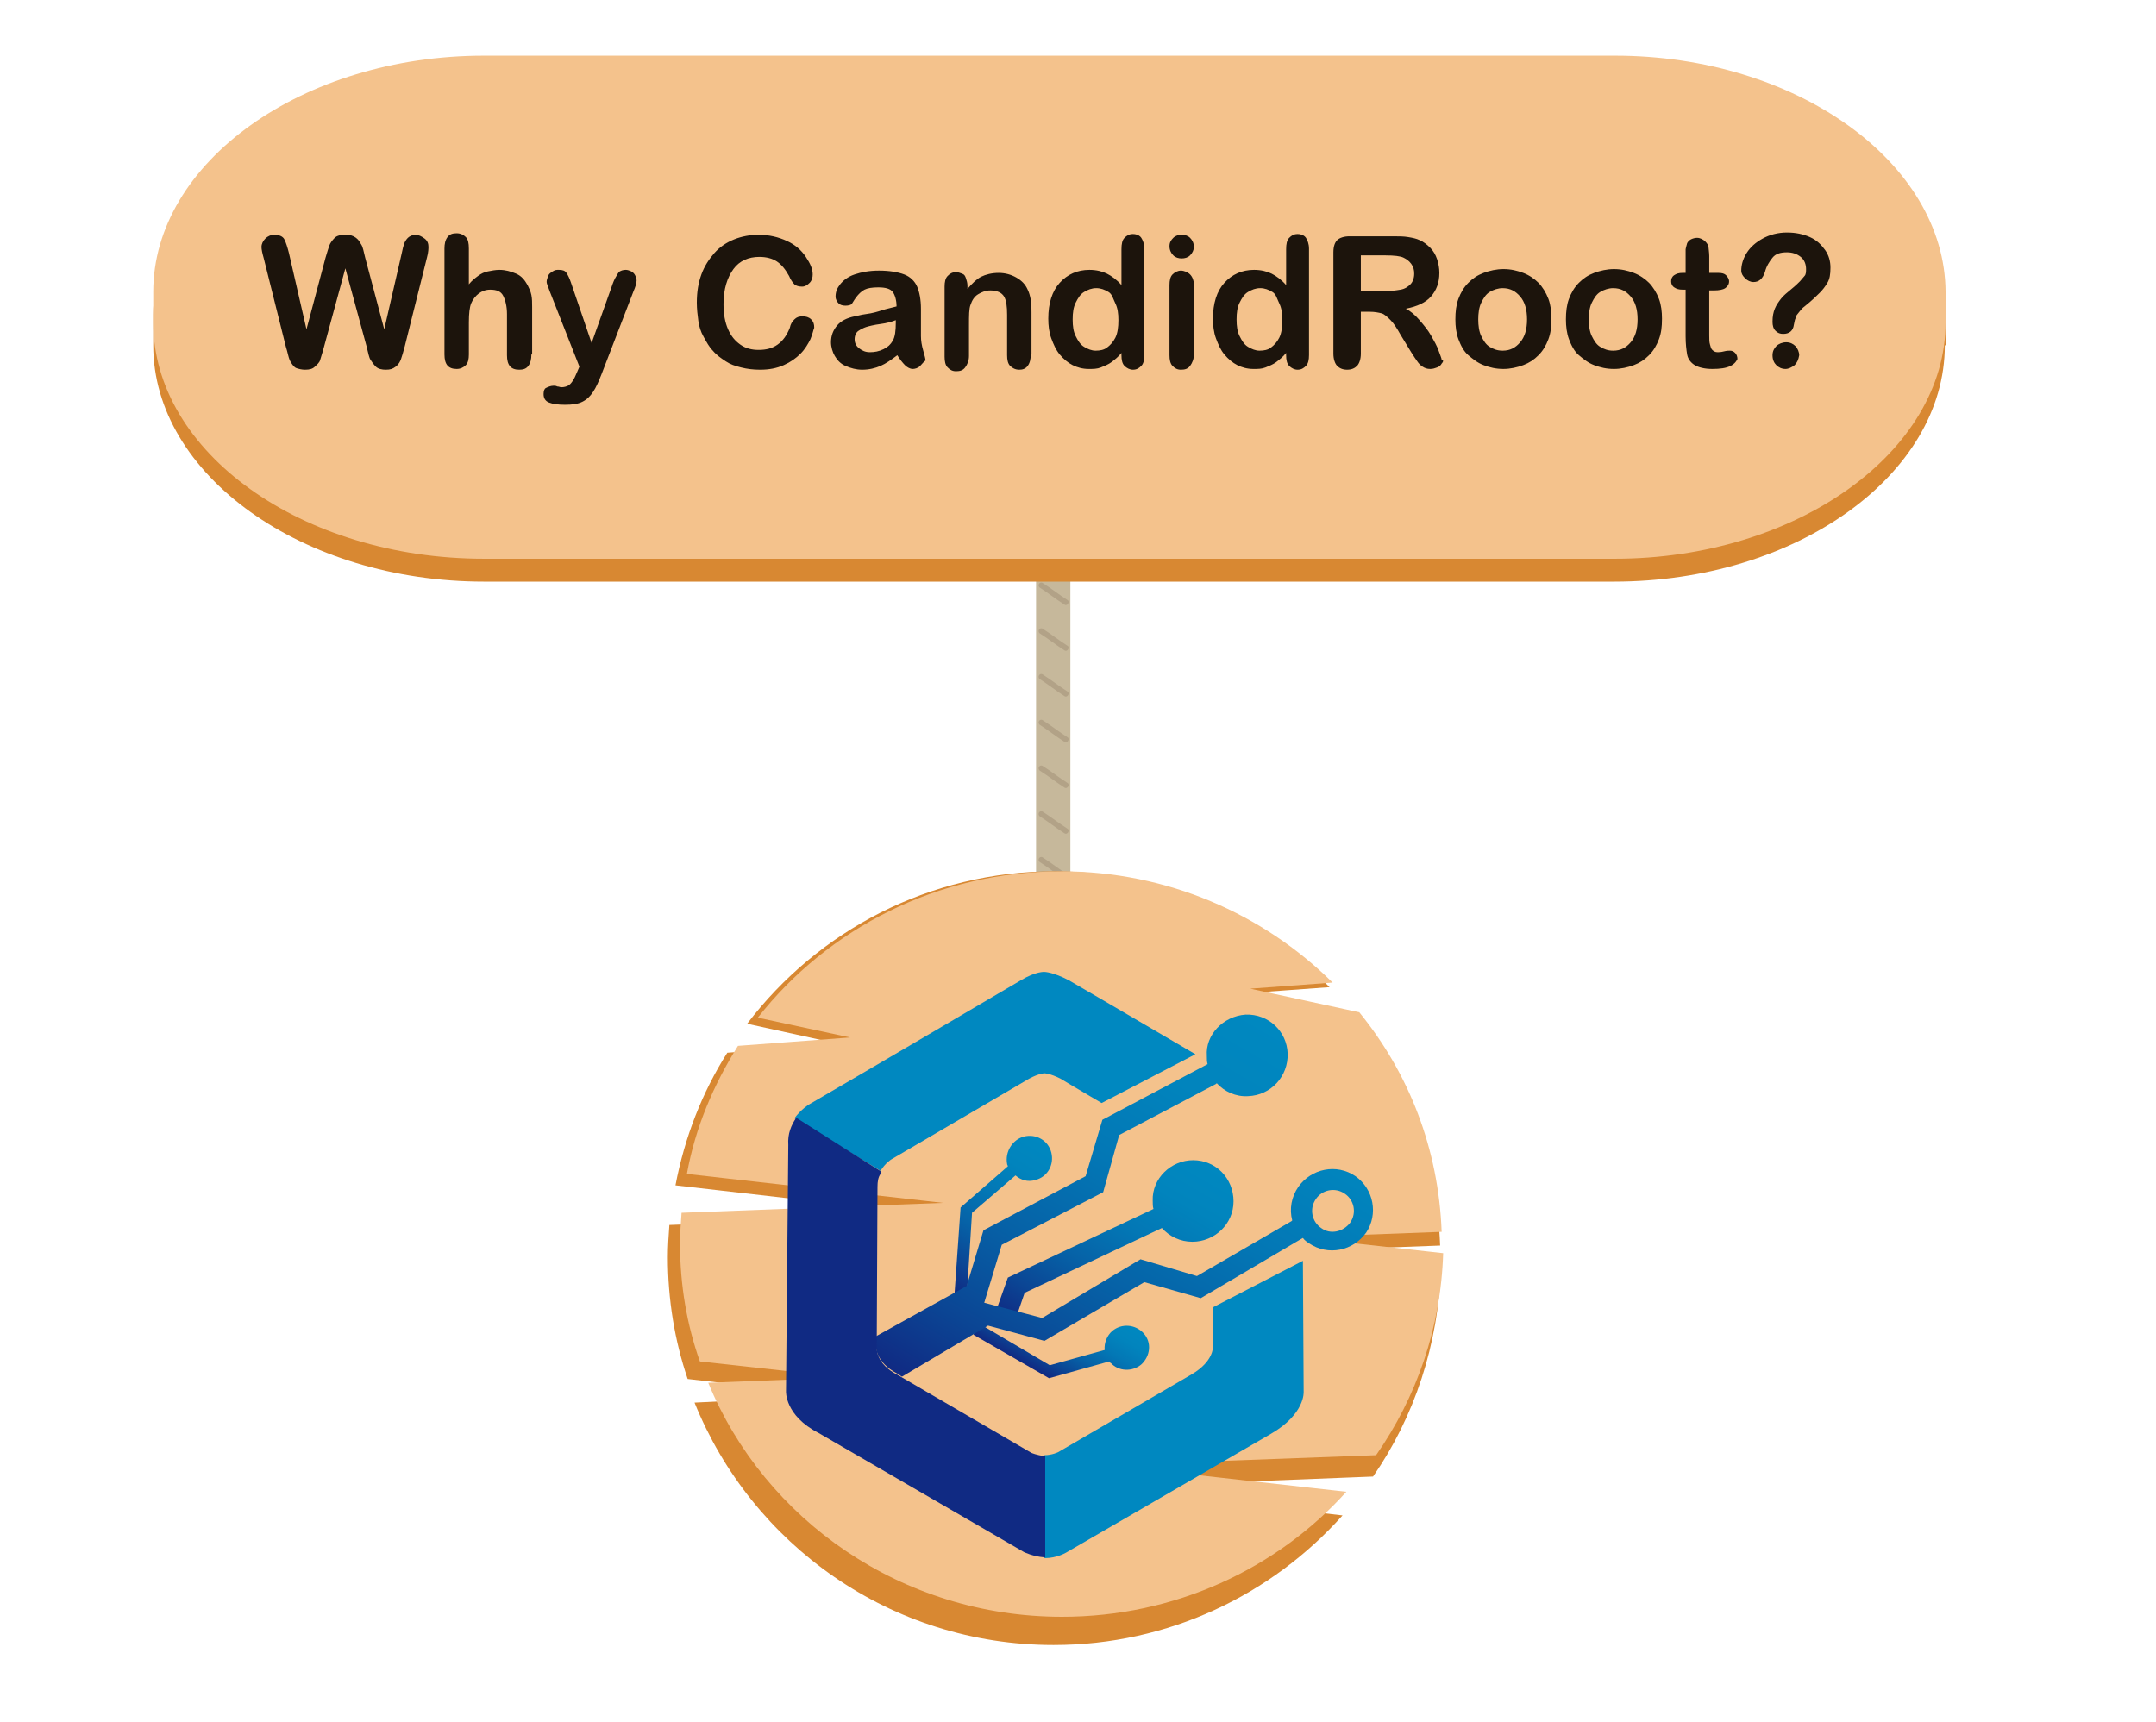 <?xml version="1.0" encoding="UTF-8"?>
<svg enable-background="new 0 0 282.8 225.9" version="1.1" viewBox="0 0 282.8 225.9" xml:space="preserve" xmlns="http://www.w3.org/2000/svg" xmlns:xlink="http://www.w3.org/1999/xlink">
<style type="text/css">
	.st0{fill:#C6B89B;}
	.st1{fill:#B2A287;}
	.st2{fill:#D88832;}
	.st3{fill:#F4C28C;}
	.st4{fill-rule:evenodd;clip-rule:evenodd;fill:#0088C0;}
	.st5{fill:url(#d);}
	.st6{fill:url(#c);}
	.st7{fill:url(#b);}
	.st8{fill:url(#a);}
	.st9{fill-rule:evenodd;clip-rule:evenodd;fill:#102A83;}
	.st10{display:none;}
	.st11{display:inline;}
	.st12{display:inline;clip-path:url(#e);}
	.st13{fill:#E09637;}
	.st14{fill:#1C140C;}
</style>
		<rect class="st0" x="135.9" y="52.3" width="4.5" height="95"/>
			<path class="st1" d="m136.4 137.1c1.1 0.7 2.1 1.5 3.2 2.2 0.4 0.3 0.8-0.4 0.4-0.6-1.1-0.7-2.1-1.5-3.2-2.2-0.4-0.3-0.8 0.3-0.4 0.6z"/>
			<path class="st1" d="m136.4 131.1c1.1 0.7 2.1 1.5 3.2 2.2 0.4 0.3 0.8-0.4 0.4-0.6-1.1-0.7-2.1-1.5-3.2-2.2-0.4-0.3-0.8 0.3-0.4 0.6z"/>
			<path class="st1" d="m136.4 125.1c1.1 0.7 2.1 1.5 3.2 2.2 0.4 0.3 0.8-0.4 0.4-0.6-1.1-0.7-2.1-1.5-3.2-2.2-0.4-0.3-0.8 0.3-0.4 0.6z"/>
			<path class="st1" d="m136.4 119.1c1.1 0.7 2.1 1.5 3.2 2.2 0.4 0.3 0.8-0.4 0.4-0.6-1.1-0.7-2.1-1.5-3.2-2.2-0.4-0.3-0.8 0.3-0.4 0.6z"/>
			<path class="st1" d="m136.4 113.1c1.1 0.7 2.1 1.5 3.2 2.2 0.4 0.3 0.8-0.4 0.4-0.6-1.1-0.7-2.1-1.5-3.2-2.2-0.4-0.3-0.8 0.3-0.4 0.6z"/>
			<path class="st1" d="m136.4 107.1c1.1 0.7 2.1 1.5 3.2 2.2 0.4 0.3 0.8-0.4 0.4-0.6-1.1-0.7-2.1-1.5-3.2-2.2-0.4-0.3-0.8 0.3-0.4 0.6z"/>
			<path class="st1" d="m136.4 101.1c1.1 0.7 2.1 1.5 3.2 2.2 0.4 0.3 0.8-0.4 0.4-0.6-1.1-0.7-2.1-1.5-3.2-2.2-0.4-0.3-0.8 0.3-0.4 0.6z"/>
			<path class="st1" d="m136.4 95.1c1.1 0.7 2.1 1.5 3.2 2.2 0.4 0.3 0.8-0.4 0.4-0.6-1.1-0.7-2.1-1.5-3.2-2.2-0.4-0.3-0.8 0.3-0.4 0.6z"/>
			<path class="st1" d="m136.4 89.1c1.1 0.7 2.1 1.5 3.2 2.2 0.4 0.3 0.8-0.4 0.4-0.6-1.1-0.7-2.1-1.5-3.2-2.2-0.4-0.3-0.8 0.3-0.4 0.6z"/>
			<path class="st1" d="m136.4 83.1c1.1 0.7 2.1 1.5 3.2 2.2 0.4 0.3 0.8-0.4 0.4-0.6-1.1-0.7-2.1-1.5-3.2-2.2-0.4-0.3-0.8 0.3-0.4 0.6z"/>
			<path class="st1" d="m136.4 77.1c1.1 0.7 2.1 1.5 3.2 2.2 0.4 0.3 0.8-0.4 0.4-0.6-1.1-0.7-2.1-1.5-3.2-2.2-0.4-0.3-0.8 0.3-0.4 0.6z"/>
			<path class="st1" d="m136.4 71.1c1.1 0.7 2.1 1.5 3.2 2.2 0.4 0.3 0.8-0.4 0.4-0.6-1.1-0.7-2.1-1.5-3.2-2.2-0.4-0.3-0.8 0.3-0.4 0.6z"/>
			<path class="st1" d="m136.4 65.1c1.1 0.7 2.1 1.5 3.2 2.2 0.4 0.3 0.8-0.4 0.4-0.6-1.1-0.7-2.1-1.5-3.2-2.2-0.4-0.3-0.8 0.3-0.4 0.6z"/>
			<path class="st1" d="m136.4 59.1c1.1 0.7 2.1 1.5 3.2 2.2 0.4 0.3 0.8-0.4 0.4-0.6-1.1-0.7-2.1-1.5-3.2-2.2-0.4-0.3-0.8 0.3-0.4 0.6z"/>
			<path class="st1" d="m136.4 53.1c1.1 0.7 2.1 1.5 3.2 2.2 0.4 0.3 0.8-0.4 0.4-0.6-1.1-0.7-2.1-1.5-3.2-2.2-0.4-0.4-0.8 0.3-0.4 0.6z"/>
			<path class="st2" d="m169.9 164.1 19-0.7c-0.4-11.3-4.4-21.6-11-29.9l-14.5-3.2 11-0.8c-9.2-9.3-22-15.2-36.1-15.2-16.4 0-31 7.8-40.3 20l12.3 2.7-14.9 1.1c-3.3 5.2-5.6 11.1-6.8 17.4l34 3.9-34.8 1.3c-0.1 1.4-0.2 2.8-0.2 4.2 0 5.6 0.9 11 2.6 16l19.2 2.2-18.3 0.9c7.5 18.6 25.7 31.8 47.1 31.8 15.1 0 28.6-6.6 37.9-17l-31.6-3.7 35.6-1.4c5.4-7.8 8.6-17.3 8.9-27.5l-19.1-2.1z"/>
			<path class="st3" d="m170.4 162.3 18.7-0.7c-0.4-10.9-4.3-20.8-10.8-28.8l-14.3-3.1 10.8-0.8c-9.1-9-21.7-14.6-35.6-14.6-16.2 0-30.6 7.5-39.8 19.2l12.1 2.6-14.7 1.1c-3.2 5.1-5.6 10.7-6.7 16.8l33.6 3.8-34.3 1.3c-0.1 1.3-0.2 2.7-0.2 4.1 0 5.4 0.9 10.6 2.6 15.4l19 2.1-17.9 0.7c7.4 18 25.4 30.7 46.4 30.7 14.8 0 28.2-6.3 37.3-16.4l-31.2-3.5 35.1-1.3c5.3-7.6 8.5-16.7 8.8-26.5l-18.9-2.1z"/>
		<path class="st4" d="m115.5 153.6c0.6-1 1.4-1.5 1.4-1.5 4.8-2.8 18.1-10.6 18.1-10.6 1.3-0.7 2-0.7 2-0.7s0.7 0 2.1 0.7c0 0 2.3 1.4 5.4 3.2l12.3-6.4c-8-4.7-16.6-9.7-16.6-9.7-2.1-1.1-3.2-1.1-3.2-1.1s-1.1-0.1-3.1 1.1c0 0-20.4 12-27.8 16.3 0 0-1 0.6-1.9 1.8l11.3 6.9z"/>
		<path class="st4" d="m137.1 204.4c1.5 0 2.7-0.7 2.7-0.7l26.9-15.6c4.5-2.6 4.3-5.5 4.3-5.5l-0.1-17.2-11.8 6.1v5.2s0.1 1.9-2.8 3.6l-17.5 10.2s-0.8 0.4-1.8 0.4v13.5z"/>
			<linearGradient id="d" x1="138.9" x2="154.5" y1="177.2" y2="150.19" gradientUnits="userSpaceOnUse">
				<stop stop-color="#102A83" offset="0"/>
				<stop stop-color="#0B4594" offset=".161"/>
				<stop stop-color="#0662A7" offset=".377"/>
				<stop stop-color="#0377B5" offset=".592"/>
				<stop stop-color="#0184BD" offset=".801"/>
				<stop stop-color="#0088C0" offset="1"/>
			</linearGradient>
			<path class="st5" d="m156.5 152.2c3 0 5.3 2.4 5.3 5.4s-2.5 5.3-5.4 5.3c-1.6 0-3-0.7-4-1.8l-18 8.5-1.1 3.2-2.8-0.4 1.7-4.8 19.1-9c-0.1-0.3-0.1-0.7-0.1-1.1-0.1-2.9 2.4-5.3 5.3-5.3zm0 2.6c1.5 0 2.7 1.2 2.7 2.8 0 1.5-1.3 2.7-2.8 2.7s-2.7-1.2-2.7-2.8c0-1.5 1.3-2.7 2.8-2.7z"/>
			<linearGradient id="c" x1="136.7" x2="142.46" y1="180.24" y2="170.27" gradientUnits="userSpaceOnUse">
				<stop stop-color="#102A83" offset="0"/>
				<stop stop-color="#0B4594" offset=".161"/>
				<stop stop-color="#0662A7" offset=".377"/>
				<stop stop-color="#0377B5" offset=".592"/>
				<stop stop-color="#0184BD" offset=".801"/>
				<stop stop-color="#0088C0" offset="1"/>
			</linearGradient>
			<path class="st6" d="m149.7 179c1.2-1.1 1.4-2.9 0.3-4.1s-2.9-1.3-4.1-0.3c-0.7 0.6-1.1 1.6-1 2.5l-7.2 2-9.5-5.6-0.5 1.6 9.9 5.7 7.9-2.2c0.1 0.1 0.1 0.2 0.2 0.2 1 1.1 2.8 1.2 4 0.2zm-0.9-1.1c0.6-0.5 0.7-1.5 0.2-2.1s-1.5-0.7-2.1-0.1c-0.6 0.5-0.7 1.5-0.2 2.1s1.5 0.7 2.1 0.1z"/>
			<linearGradient id="b" x1="124.2" x2="135.86" y1="169.12" y2="148.92" gradientUnits="userSpaceOnUse">
				<stop stop-color="#102A83" offset="0"/>
				<stop stop-color="#0B4594" offset=".161"/>
				<stop stop-color="#0662A7" offset=".377"/>
				<stop stop-color="#0377B5" offset=".592"/>
				<stop stop-color="#0184BD" offset=".801"/>
				<stop stop-color="#0088C0" offset="1"/>
			</linearGradient>
			<path class="st7" d="m134.3 149.1c1.6-0.4 3.2 0.5 3.6 2.1s-0.5 3.2-2.1 3.6c-1 0.3-1.9 0-2.6-0.6l-5.7 4.9-0.7 11.1-1.6-0.4 0.8-11.4 6.2-5.4c0-0.1-0.1-0.2-0.1-0.3-0.3-1.6 0.7-3.2 2.2-3.6zm0.4 1.3c0.8-0.2 1.6 0.3 1.8 1.1s-0.3 1.6-1.1 1.9c-0.8 0.2-1.6-0.3-1.8-1.1s0.3-1.6 1.1-1.9z"/>
			<linearGradient id="a" x1="134.65" x2="166.94" y1="190.14" y2="134.22" gradientUnits="userSpaceOnUse">
				<stop stop-color="#102A83" offset="0"/>
				<stop stop-color="#0B4594" offset=".161"/>
				<stop stop-color="#0662A7" offset=".377"/>
				<stop stop-color="#0377B5" offset=".592"/>
				<stop stop-color="#0184BD" offset=".801"/>
				<stop stop-color="#0088C0" offset="1"/>
			</linearGradient>
			<path class="st8" d="m163.4 133.1c3-0.1 5.4 2.2 5.5 5.1 0.1 3-2.2 5.5-5.2 5.6-1.6 0.1-3.1-0.6-4.1-1.7l-0.1 0.1-12.7 6.7-2.1 7.5-13.3 6.9-2.3 7.6 7.6 2 12.9-7.7 7.4 2.2 12.4-7.2 0.1-0.1c-0.4-1.5-0.1-3.1 0.8-4.4 1.7-2.4 5-3.1 7.5-1.4 2.4 1.7 3 5 1.4 7.4-1.7 2.4-5 3.1-7.5 1.4-0.3-0.2-0.6-0.4-0.8-0.7l-13.4 7.9-7.4-2.1-13.1 7.7-7.4-2-11.3 6.7-0.6-0.4c-2.9-1.5-2.8-3.6-2.8-3.6v-1.3l11.9-6.6 2.2-7.3 13.4-7.1 2.2-7.4 13.8-7.3c-0.1-0.3-0.1-0.7-0.1-1.1-0.2-2.7 2.1-5.2 5.1-5.4zm13.7 27.3c0.9-1.3 0.5-3-0.7-3.8-1.3-0.9-3-0.5-3.8 0.7-0.9 1.3-0.5 3 0.7 3.8 1.2 0.9 2.9 0.5 3.8-0.7zm-13.6-24.7c1.5-0.1 2.8 1.1 2.8 2.6 0.1 1.5-1.1 2.8-2.6 2.9s-2.8-1.1-2.8-2.6c-0.1-1.5 1.1-2.8 2.6-2.9z"/>
		<path class="st9" d="m103.1 182.5s-0.2 3.2 4.3 5.5l26.9 15.6s1.2 0.6 2.7 0.7h0.1v-13.3h-0.2c-0.9-0.1-1.6-0.4-1.6-0.4l-17.5-10.2c-3-1.5-2.8-3.6-2.8-3.6l0.1-21.1c0-0.7 0.1-1.3 0.4-1.7 0-0.1 0.1-0.2 0.1-0.3l-11.2-7.1v0.1c-0.6 0.9-1.1 2-1 3.5l-0.3 32.3z"/>
		<path class="st2" d="m255.1 45.3c0 17-19.5 31-43.4 31h-148.2c-23.8 0-43.4-14-43.4-31v-4c0-17 19.5-31 43.4-31h148.3c23.8 0 43.4 14 43.4 31v4z"/>
		<g class="st10">
			<defs>
				<path id="f" d="m255.1 42.3c0 17-19.5 31-43.4 31h-148.2c-23.8 0-43.4-14-43.4-31v-4c0-17 19.5-31 43.4-31h148.3c23.8 0 43.4 14 43.4 31v4z"/>
			</defs>
			<clipPath id="e" class="st11">
				<use xlink:href="#f"/>
			</clipPath>
			<g class="st12">
				<path class="st13" d="m18 2.3c0.2 0.2 0.7 0.3 1.3 0.4h0.1 0.1 0.3c40.2 0.5 80.5 0.9 120.7 0.8 25.2-0.1 50.2-0.9 75.3-1.3 21.5-0.4 43.1-0.6 64.6-0.8 1 0 1.7-0.2 1.8-0.5 0-0.1 0.1-0.2 0.1-0.3 0.1-0.3-0.9-0.5-1.8-0.5-20.9 0.2-41.8 0.4-62.7 0.8-25.3 0.3-50.4 1.1-75.8 1.2-40.8 0.1-81.7-0.4-122.6-0.9-1.2 0-2 0.3-1.7 0.6 0.1 0.2 0.2 0.3 0.3 0.5z"/>
				<path class="st13" d="m17.9 5.3c0.1 0.1 0.3 0.2 0.6 0.3s0.6 0.1 1.1 0.1c38.3 0.1 76.6 0.1 114.9 0 22.5-0.1 45.2-0.5 67.7-0.4 26.2 0.1 53.8 2.3 78 5.3 1.1 0.1 2.3-0.2 2.3-0.5v-0.5c0-0.3-0.6-0.4-1.3-0.5-23.1-2.9-48.8-4.7-73.8-5.2-11.5-0.2-23.1 0.1-34.5 0.2-12 0.1-24.1 0.1-36.2 0.1-39.1 0.1-78.2 0-117.4-0.1-1.2 0-2 0.3-1.7 0.6 0.1 0.3 0.2 0.4 0.3 0.6z"/>
				<path class="st13" d="m19.6 10.2c28.1-0.4 56.4-0.5 84.4-1.3 20.1-0.5 40-0.3 60.2 0.1 38.9 0.8 77.5 2.5 116 4.3 1.4 0.1 2.5-0.2 2.2-0.6-0.1-0.2-0.2-0.3-0.3-0.5s-0.7-0.3-1.2-0.4c-38-1.8-76-3.4-114.3-4.2-20.4-0.4-40.9-0.8-61.1-0.2-28.6 0.9-57.4 1-85.9 1.4-1 0-1.8 0.2-1.8 0.5v0.3c0 0.1 0.1 0.2 0.3 0.3 0.2 0.2 0.7 0.3 1.5 0.3z"/>
				<path class="st13" d="m273.4 20.1c-8.2-0.3-16.4-1-24.4-1.6-18.4-1.4-36.5-3.2-54.6-4.9-13.1-1.2-26.7-2.7-40.4-3.1-8.4-0.3-17.1-0.2-25.5-0.1-36.6 0.3-73.2 1.4-109.5 2.6-1.1 0-1.4 0.3-1.3 0.5v0.1c0.1 0.1 0.1 0.2 0.2 0.3 0.1 0.3 1.3 0.4 2.2 0.4 34.2-1.1 68.7-2.1 103.2-2.5 8.6-0.1 17.2-0.2 25.8 0 12.2 0.2 24.2 1.4 35.8 2.5 18 1.6 35.8 3.4 53.9 4.9 13.7 1.2 28 2.4 42.3 2.6 1.3 0 2.4-0.4 1.6-0.8-2.6-1-5.3-0.8-9.3-0.9z"/>
				<path class="st13" d="m19.3 23.6c11.4-0.7 22.8-1.6 34-2.5 3.7-0.3 22.2-1.3 22.2-3 0-2.7-49.9-0.5-56.8-0.3-0.7 0-1.4 0.3-1.3 0.5 0 0.1 0.1 0.2 0.1 0.3 0.1 0.3 0.7 0.6 1.8 0.5 10-0.3 20.1-0.6 30.2-0.7 4.1-0.1 8.3-0.1 12.4-0.1h5.3 0.4c-5.4 0.8-12.8 1.2-18.4 1.6-10.2 0.8-20.6 1.5-30.9 2.2-0.6 0-1 0.1-1.2 0.3h-0.1c-0.1 0-0.1 0.1-0.1 0.2v0.5c0.1 0.3 1.3 0.6 2.4 0.5z"/>
				<path class="st13" d="m140.4 55.1c40.8 0.1 81.8 0.7 122.6 1.4 1.2 0 2-0.3 1.8-0.6-0.1-0.1-0.2-0.3-0.3-0.4-0.2-0.2-0.7-0.4-1.3-0.4h-0.1-0.1-0.3c-40.2-0.7-80.5-1.2-120.8-1.3-25.2 0-50.2 0.7-75.4 1-21.5 0.2-43 0.4-64.6 0.5-1 0-1.7 0.2-1.8 0.5 0 0.1-0.1 0.2-0.1 0.3-0.1 0.3 0.9 0.5 1.8 0.5 20.9-0.1 41.8-0.3 62.7-0.5 25.3-0.3 50.5-1 75.9-1z"/>
				<path class="st13" d="m1.4 47.5c23.1 3 48.7 4.9 73.7 5.5 11.5 0.3 23.1 0 34.6-0.1h36.2c39.1 0.1 78.3 0.3 117.4 0.6 1.2 0 2-0.3 1.8-0.6-0.1-0.1-0.2-0.3-0.4-0.4-0.1-0.1-0.3-0.2-0.6-0.3s-0.6-0.1-1.1-0.1c-38.3-0.3-76.6-0.4-114.9-0.5-22.5 0-45.2 0.3-67.7 0.2-26.2-0.2-53.7-2.5-77.9-5.6-1.1-0.1-2.3 0.2-2.3 0.5v0.5c-0.1 0.1 0.5 0.2 1.2 0.3z"/>
				<path class="st13" d="m263.1 47.5c-28.1 0.3-56.4 0.3-84.4 0.9-20.1 0.4-40 0.1-60.2-0.4-38.9-0.9-77.4-2.8-115.9-4.8-1.4-0.1-2.5 0.2-2.2 0.6 0.1 0.2 0.2 0.3 0.3 0.5s0.7 0.4 1.2 0.4c37.9 2 75.9 3.7 114.2 4.7 20.3 0.5 40.8 1 61.1 0.4 28.4-0.7 57.2-0.7 85.8-1 1 0 1.8-0.2 1.8-0.5v-0.3c0-0.1-0.1-0.2-0.3-0.3-0.1-0.1-0.6-0.2-1.4-0.2z"/>
				<path class="st13" d="m9.6 36.6c8.2 0.4 16.3 1 24.3 1.7 18.3 1.5 36.4 3.3 54.5 5.1 13.1 1.3 26.6 2.8 40.3 3.3 8.4 0.3 17.1 0.3 25.5 0.2 36.6-0.1 73.2-1.1 109.6-2.1 1.1 0 1.4-0.3 1.3-0.5v-0.1c0-0.1-0.1-0.2-0.1-0.3-0.1-0.3-1.3-0.4-2.2-0.4-34.3 1-68.8 1.8-103.3 2-8.6 0.1-17.2 0.1-25.8-0.1-12.2-0.2-24.1-1.5-35.7-2.6-17.9-1.7-35.7-3.5-53.8-5.1-13.7-1.2-27.9-2.5-42.2-2.8-1.3 0-2.4 0.4-1.6 0.8 2.4 0.9 5.2 0.7 9.2 0.9z"/>
				<path class="st13" d="m264.7 31.9c-8.5-0.4-18.4 0.7-26.6 1.1-20.9 1.2-41.8 2.4-62.6 3.7-13.3 0.8-26.5 1.7-39.6 2.7-4.6 0.4-9.5 0.7-13.7 1.4-1.1 0.2-2.8 0.5-2.7 1 0.4 1.6 11.8 1.4 15.5 1.5 23.4 0.5 47.1 0.2 70.4 0 19.3-0.2 38.6-0.4 57.9-0.7 1 0 1.8-0.2 1.8-0.5v-0.3c0-0.3-0.8-0.6-1.8-0.5-38.9 0.6-77.9 1.1-116.9 0.9-4.3 0-8.5-0.1-12.8-0.2-1.6 0-3.3-0.1-4.9-0.1-0.7 0-1.2-0.1-1.6-0.1 2-0.2 4.7-0.4 5.8-0.6 20-1.9 41-3.1 61.6-4.4 23.2-1.4 46.5-2.7 69.9-3.9 1-0.1 1.4-0.3 1.3-0.5 0.4-0.2 0-0.4-1-0.5z"/>
				<path class="st13" d="m264.7 35.6c0.6 0 1-0.1 1.2-0.3h0.1s0.1-0.1 0.1-0.2v-0.5c0-0.3-1.1-0.6-2.2-0.5-11.5 0.7-22.9 1.5-34.1 2.4-3.7 0.3-22.2 1.2-22.3 2.9-0.1 2.7 49.9 0.7 56.8 0.5 0.7 0 1.4-0.3 1.3-0.5 0-0.1-0.1-0.2-0.1-0.3-0.1-0.3-0.7-0.6-1.8-0.5-10.1 0.3-20.1 0.5-30.2 0.6-4.1 0.1-8.3 0.1-12.4 0.1h-5.3-0.4c5.5-0.8 12.9-1.1 18.4-1.5 10.1-0.9 20.5-1.6 30.9-2.2z"/>
				<path class="st13" d="m13.3 33.8c9.9 0.5 19.7 1.1 29.4 1.7 18.5 1.2 37.3 3.7 56.3 3.1 11.5-0.3 22.7-1.2 34-1.9 13.6-0.9 27.3-1.7 41-2.5 11.7-0.7 23.4-1.3 35.2-1.9 4.1-0.2 9.1-0.3 13-0.7 0.4 0 0.7-0.1 0.9-0.1 1.1-0.2 0.6-0.8-0.8-0.9 12 0.1 24.1 0.3 36.1 0.5 6.9 0.1 14.2 0.1 21 0.4 1 0.1 2.4-0.1 2.3-0.5-0.1-0.2-0.1-0.3-0.2-0.5s-0.5-0.5-1.3-0.5c-6.6-0.4-13.5-0.3-20.2-0.4-13.1-0.2-26.2-0.3-39.4-0.4-19.5-0.2-39.1-0.3-58.6-0.4-0.9 0-1.4 0.1-1.6 0.3-8.1 0.3-16.4 1-24.1 1.4-9.3 0.5-18.7 0.9-28.1 1.2-6 0.2-12.3 0.5-18.4 0.2-28.8-1.3-57.8-2.3-86.6-3.3-1.2 0-2 0.3-1.8 0.6 0.1 0.2 0.2 0.3 0.3 0.5 0.2 0.2 0.9 0.4 1.7 0.4 28.5 1 57.1 1.9 85.6 3.1 13.8 0.6 29.1-0.6 42.6-1.2 13.3-0.6 26.5-1.3 39.7-2 15 0.1 29.9 0.3 44.9 0.5-9.4 0.1-18.9 0.9-28 1.5-26.1 1.5-52 3.3-78.1 4.8-10.4 0.6-20.8 0.9-31.3 0.2-9.3-0.6-18.4-1.6-27.8-2.2-15.9-1.1-32.7-2.4-49-2.7-1.7 0-2.2 0.5-1.3 0.9 2.8 0.8 8.7 0.6 12.6 0.8z"/>
				<path class="st13" d="m3.1 26.7c6.6 0.4 13.5 0.4 20.2 0.5 13.1 0.2 26.2 0.4 39.4 0.6 16 0.2 32.1 0.4 48.1 0.6h0.2 0.3 0.1 0.2 0.2c2.5 0.1 5 0.1 7.5 0h2c0.6 0 1 0 1.3-0.1 8.3-0.3 16.6-1.1 24.4-1.5 9.3-0.5 18.7-1 28.1-1.3 6-0.2 12.2-0.5 18.4-0.3 28.8 1.1 57.8 2 86.6 2.9 1.2 0 2-0.3 1.7-0.6-0.1-0.2-0.2-0.3-0.3-0.5-0.2-0.2-1-0.4-1.7-0.4-28.6-0.9-57.2-1.7-85.7-2.8-13.8-0.5-29.1 0.7-42.6 1.3-12.3 0.6-24.6 1.3-36.8 2-0.6 0-1.3 0-1.9-0.1-11.6-0.2-23.1-0.3-34.7-0.5 5.7-0.3 11.3-0.8 16.8-1.2 26-1.6 51.9-3.5 77.9-5.1 10.4-0.6 20.7-1 31.3-0.3 9.3 0.6 18.5 1.5 27.8 2.1 15.9 1.1 32.7 2.3 49 2.5 1.7 0 2.2-0.5 1.3-0.9-2.6-1-8.5-0.8-12.4-0.9-9.9-0.4-19.7-1-29.5-1.6-18.5-1.1-37.4-3.5-56.4-2.9-11.5 0.4-22.7 1.3-33.9 2.1-13.6 1-27.3 1.8-41 2.7l-35.1 2.1c-4.1 0.2-9.1 0.3-13 0.8-0.4 0-0.7 0.1-0.9 0.1-0.3 0.1-0.4 0.1-0.5 0.2-10.7-0.2-21.4-0.4-32.1-0.6 6-0.3 12.2-0.9 17.6-1.2 20.8-1.3 41.7-2.6 62.4-3.9 13.2-0.9 26.5-1.8 39.5-2.9 4.6-0.4 9.5-0.8 13.6-1.5 1.1-0.2 2.8-0.5 2.7-1-0.4-1.6-11.8-1.4-15.6-1.5-23.4-0.4-47 0-70.4 0.3-19.2 0.5-38.6 0.8-57.8 1.1-1 0-1.8 0.2-1.8 0.5v0.3c0 0.3 0.8 0.6 1.8 0.5 38.8-0.7 77.9-1.5 116.9-1.3 4.3 0 8.5 0 12.8 0.1 1.6 0 3.3 0.1 4.9 0.1 0.7 0 1.2 0.1 1.6 0.1-2 0.2-4.6 0.5-5.8 0.6-20 2-40.9 3.3-61.5 4.6-23.2 1.5-46.4 2.9-69.8 4.2-1 0.1-1.4 0.3-1.3 0.5-0.1 0.1 0 0.2 0.2 0.3-4.5-0.1-9.1-0.2-13.5-0.4-1-0.1-2.4 0.1-2.3 0.5 0.1 0.2 0.1 0.3 0.2 0.5 0.1 0.3 0.5 0.5 1.3 0.6z"/>
				<path class="st13" d="m141.1 58.7c-40.8 0.1-81.8-0.3-122.6-0.9-1.2 0-2 0.3-1.7 0.6 0.1 0.1 0.2 0.3 0.3 0.4 0.2 0.2 0.7 0.3 1.3 0.4h0.1 0.1 0.3c40.2 0.5 80.6 0.9 120.8 0.8 25.2-0.1 50.2-0.9 75.3-1.3 21.5-0.4 43.1-0.6 64.6-0.8 1 0 1.7-0.2 1.8-0.5 0-0.1 0.1-0.2 0.1-0.3 0.1-0.3-0.9-0.5-1.8-0.5-20.9 0.2-41.8 0.4-62.7 0.8-25.4 0.4-50.5 1.2-75.9 1.3z"/>
				<path class="st13" d="m281.6 66.3c0-0.3-0.6-0.4-1.3-0.5-23.1-2.9-48.8-4.7-73.8-5.2-11.5-0.2-23.1 0.1-34.5 0.2-12 0.1-24.1 0.1-36.2 0.1-39.1 0.1-78.3 0-117.4-0.1-1.2 0-2 0.3-1.7 0.6l0.4 0.4c0.1 0.1 0.3 0.2 0.6 0.3s0.6 0.1 1.1 0.1c38.3 0.1 76.6 0.1 114.9 0 22.5-0.1 45.2-0.5 67.7-0.4 26.2 0.1 53.8 2.3 78 5.3 1.1 0.1 2.3-0.2 2.3-0.5-0.1 0-0.1-0.2-0.1-0.3z"/>
				<path class="st13" d="m279.9 68.5c-38-1.8-76-3.4-114.3-4.2-20.4-0.4-40.9-0.8-61.1-0.2-28.5 0.9-57.3 0.9-85.8 1.3-1 0-1.8 0.2-1.8 0.5v0.3c0 0.1 0.1 0.2 0.3 0.3 0.3 0.1 0.8 0.2 1.5 0.2 28.1-0.4 56.4-0.5 84.4-1.3 20.1-0.5 40-0.3 60.2 0.1 38.9 0.8 77.5 2.5 116 4.3 1.4 0.1 2.5-0.2 2.2-0.6-0.1-0.2-0.2-0.3-0.3-0.5-0.1 0-0.7-0.2-1.3-0.2z"/>
				<path class="st13" d="m272.5 76.7c-8.2-0.3-16.4-1-24.4-1.6-18.4-1.4-36.5-3.2-54.6-4.9-13.1-1.2-26.7-2.7-40.4-3.1-8.5-0.3-17.1-0.2-25.5-0.1-36.7 0.3-73.3 1.3-109.6 2.5-1.1 0-1.4 0.3-1.3 0.5v0.1c0.1 0.1 0.1 0.2 0.2 0.3 0.1 0.3 1.3 0.4 2.2 0.4 34.2-1.1 68.7-2.1 103.2-2.5 8.6-0.1 17.2-0.2 25.8 0 12.2 0.2 24.2 1.4 35.8 2.5 18 1.6 35.9 3.4 53.9 4.9 13.7 1.2 28 2.4 42.3 2.6 1.3 0 2.4-0.4 1.6-0.8-2.5-0.9-5.2-0.6-9.2-0.8z"/>
				<path class="st13" d="m146 74.3c4.6-0.4 9.5-0.8 13.6-1.5 1.1-0.2 2.8-0.5 2.7-1-0.4-1.6-11.8-1.4-15.6-1.5-23.4-0.4-47 0-70.4 0.3-19.3 0.2-38.6 0.6-57.9 0.9-1 0-1.8 0.2-1.8 0.5v0.3c0 0.3 0.8 0.6 1.8 0.5 38.8-0.7 77.9-1.5 116.9-1.3 4.3 0 8.5 0 12.8 0.1 1.6 0 3.3 0.1 4.9 0.1 0.7 0 1.2 0.1 1.6 0.1-2 0.2-4.6 0.5-5.8 0.6-20 2-40.9 3.3-61.5 4.6-23.2 1.5-46.4 2.9-69.8 4.2-1 0.1-1.4 0.3-1.3 0.5-0.1 0.2 0.2 0.5 1.3 0.5 8.5 0.4 18.4-0.8 26.5-1.3 20.8-1.3 41.7-2.6 62.4-3.9 13.4-0.7 26.6-1.6 39.6-2.7z"/>
				<path class="st13" d="m18.4 80.3c11.4-0.7 22.8-1.6 34.1-2.5 3.7-0.3 22.2-1.3 22.2-3 0-2.7-49.9-0.5-56.8-0.3-0.7 0-1.4 0.3-1.3 0.5 0 0.1 0.1 0.2 0.1 0.3 0.1 0.3 0.7 0.6 1.8 0.5 10-0.3 20.1-0.6 30.2-0.7 4-0.1 8.2-0.1 12.3-0.1h5.3 0.4c-5.4 0.8-12.8 1.2-18.4 1.6-10.2 0.8-20.6 1.5-30.9 2.2-0.6 0-1 0.1-1.2 0.3h-0.1c-0.1 0-0.1 0.1-0.1 0.2v0.5c0.1 0.3 1.3 0.5 2.4 0.5z"/>
				<path class="st13" d="m268.8 79.5c-9.9-0.4-19.7-1-29.5-1.6-18.5-1.1-37.4-3.5-56.4-2.9-11.5 0.4-22.7 1.3-33.9 2.1-13.6 1-27.3 1.8-41 2.7l-35.1 2.1c-4.1 0.2-9.1 0.3-13 0.8-0.4 0-0.7 0.1-0.9 0.1-1.1 0.3-0.4 1 1.2 0.9h0.1c11.3 0.3 22.7-0.9 33.6-1.5 26-1.6 51.9-3.5 77.9-5.1 10.4-0.6 20.7-1 31.3-0.3 9.3 0.6 18.5 1.5 27.8 2.1 15.9 1.1 32.7 2.3 49 2.5 1.7 0 2.2-0.5 1.3-0.9-2.6-1.1-8.4-0.8-12.4-1z"/>
				<path class="st13" d="m280.5 83.6c-0.2-0.2-1-0.4-1.7-0.4-28.6-0.9-57.2-1.7-85.7-2.8-13.8-0.5-29.1 0.7-42.6 1.3-13.4 0.7-26.7 1.4-39.9 2.2-0.5 0-0.9 0.1-1.1 0.2-0.6 0.2-0.5 0.5 0.1 0.7 0.1 0 0.1 0 0.2 0.1 0.1 0 0.2 0 0.3 0.1h0.3 0.1 0.2 0.2c11.6 0.3 24-1 35.2-1.6 9.3-0.5 18.7-1 28.1-1.3 6-0.2 12.2-0.5 18.4-0.3 28.8 1.1 57.8 2 86.6 2.9 1.2 0 2-0.3 1.7-0.6-0.2-0.2-0.3-0.3-0.4-0.5z"/>
				<path class="st13" d="m279.3 86.6c-6.6-0.4-13.5-0.3-20.2-0.4-13.1-0.2-26.2-0.3-39.4-0.4-19.5-0.2-39.1-0.3-58.6-0.4-2.3 0-2.3 1 0 1 2.8 0.1 5.7 0.2 8.5 0.2 17 0.2 34.1 0.4 51.1 0.6 12.3 0.1 24.5 0.3 36.8 0.5 6.9 0.1 14.2 0.1 21 0.4 1 0.1 2.4-0.1 2.3-0.5-0.1-0.2-0.1-0.3-0.2-0.5s-0.5-0.4-1.3-0.5z"/>
			</g>
		</g>
<rect class="st14" x="31.1" y="26.3" width="214" height="32"/>
		<path class="st3" d="m211.8 7.3h-148.3c-23.8 0-43.4 14-43.4 31v4c0 17 19.5 31 43.4 31h148.3c23.8 0 43.4-14 43.4-31v-4c-0.1-17-19.6-31-43.4-31zm-155.8 26.5-2.9 11.6c-0.2 0.8-0.4 1.4-0.5 1.7s-0.3 0.7-0.7 1-0.7 0.4-1.3 0.4c-0.5 0-1-0.1-1.3-0.4s-0.5-0.6-0.7-0.9-0.3-0.9-0.5-1.7l-2.8-10.3-2.8 10.3c-0.2 0.8-0.4 1.3-0.5 1.7s-0.4 0.6-0.7 0.9-0.7 0.4-1.3 0.4c-0.4 0-0.8-0.1-1.1-0.2s-0.5-0.4-0.7-0.7-0.3-0.6-0.4-1-0.2-0.8-0.3-1.1l-2.9-11.6c-0.2-0.7-0.3-1.2-0.3-1.5 0-0.4 0.2-0.8 0.5-1.1s0.7-0.5 1.2-0.5c0.6 0 1.1 0.2 1.3 0.6s0.4 1 0.6 1.8l2.3 10 2.5-9.4c0.2-0.7 0.4-1.3 0.5-1.6s0.4-0.7 0.7-1 0.8-0.4 1.4-0.4 1 0.1 1.4 0.4 0.5 0.6 0.7 0.9 0.3 0.9 0.5 1.7l2.5 9.4 2.3-10c0.1-0.5 0.2-0.9 0.3-1.2s0.3-0.6 0.5-0.8 0.6-0.4 1-0.4 0.8 0.2 1.2 0.5 0.5 0.7 0.5 1.1c0 0.1 0 0.7-0.2 1.4zm13.7 12.7c0 0.6-0.1 1.1-0.4 1.5s-0.7 0.5-1.2 0.5c-1.1 0-1.6-0.6-1.6-1.9v-5.4c0-1-0.2-1.8-0.5-2.4s-0.9-0.8-1.7-0.8c-0.6 0-1.1 0.2-1.5 0.5s-0.8 0.8-1 1.3-0.3 1.3-0.3 2.5v4.2c0 0.6-0.1 1.1-0.4 1.4s-0.7 0.5-1.2 0.5c-1.1 0-1.6-0.6-1.6-1.9v-13.9c0-0.6 0.1-1.1 0.4-1.5s0.7-0.5 1.2-0.5 0.9 0.2 1.2 0.5 0.4 0.8 0.4 1.5v4.7c0.4-0.5 0.8-0.8 1.2-1.1s0.8-0.5 1.3-0.6 1-0.2 1.5-0.2c0.8 0 1.5 0.2 2.2 0.5s1.1 0.8 1.5 1.5c0.2 0.4 0.4 0.8 0.5 1.3s0.1 1 0.1 1.6v6.2zm13.7-9.1c-0.1 0.3-0.2 0.6-0.3 0.8l-4.2 10.9c-0.4 1-0.7 1.7-1.1 2.3s-0.8 1-1.4 1.3-1.3 0.4-2.3 0.4c-0.9 0-1.6-0.1-2.1-0.3s-0.7-0.6-0.7-1.1c0-0.4 0.1-0.7 0.3-0.8s0.6-0.3 1-0.3c0.2 0 0.3 0 0.5 0.1 0.2 0 0.4 0.1 0.5 0.1 0.4 0 0.7-0.1 0.9-0.2s0.4-0.3 0.6-0.6 0.4-0.7 0.6-1.2l0.3-0.7-3.9-9.9c-0.2-0.6-0.4-1-0.4-1.2 0-0.3 0.1-0.5 0.2-0.8s0.3-0.4 0.6-0.6 0.5-0.2 0.8-0.2c0.5 0 0.8 0.1 1 0.4s0.4 0.7 0.6 1.3l2.7 7.9 2.6-7.3c0.2-0.6 0.4-1.1 0.6-1.4s0.3-0.6 0.5-0.7 0.4-0.2 0.8-0.2c0.2 0 0.5 0.1 0.7 0.2s0.4 0.3 0.5 0.5 0.2 0.4 0.2 0.7c0 0.2-0.1 0.4-0.1 0.6zm22.9 7.1c-0.3 0.6-0.7 1.3-1.3 1.9s-1.3 1.1-2.2 1.5-1.9 0.6-3.1 0.6c-0.9 0-1.7-0.1-2.5-0.3s-1.4-0.4-2-0.8-1.2-0.8-1.7-1.4c-0.5-0.5-0.8-1.1-1.2-1.8s-0.6-1.4-0.7-2.1-0.2-1.6-0.2-2.4c0-1.4 0.2-2.6 0.6-3.7s1-2 1.7-2.8 1.6-1.4 2.6-1.8 2.1-0.6 3.2-0.6c1.4 0 2.6 0.3 3.7 0.8s1.9 1.2 2.5 2.1 0.9 1.6 0.9 2.3c0 0.4-0.1 0.8-0.4 1.1s-0.6 0.5-1 0.5-0.8-0.1-1-0.3-0.5-0.6-0.7-1.1c-0.5-0.9-1-1.5-1.6-1.9s-1.4-0.6-2.3-0.6c-1.4 0-2.6 0.5-3.4 1.6s-1.3 2.6-1.3 4.6c0 1.3 0.2 2.4 0.6 3.3s0.9 1.5 1.6 2 1.5 0.7 2.4 0.7c1 0 1.8-0.2 2.5-0.7s1.2-1.2 1.6-2.2c0.1-0.5 0.3-0.8 0.6-1.1s0.6-0.4 1.1-0.4c0.4 0 0.8 0.1 1.1 0.4s0.4 0.6 0.4 1.1c-0.1 0.2-0.2 0.8-0.5 1.5zm14.4 3.5c-0.3 0.3-0.7 0.4-1 0.4s-0.7-0.2-1-0.5-0.7-0.8-1-1.3c-0.8 0.6-1.5 1.1-2.2 1.4s-1.5 0.5-2.4 0.5c-0.8 0-1.5-0.2-2.2-0.5s-1.1-0.8-1.4-1.3-0.5-1.2-0.5-1.8c0-0.9 0.3-1.6 0.8-2.2s1.3-1 2.3-1.2c0.2 0 0.7-0.2 1.5-0.3s1.5-0.3 2.1-0.5 1.2-0.3 1.9-0.5c0-0.8-0.2-1.5-0.5-1.9s-0.9-0.6-1.9-0.6c-0.8 0-1.4 0.1-1.8 0.3s-0.8 0.6-1.1 1-0.5 0.8-0.6 0.9-0.4 0.2-0.8 0.2-0.7-0.1-0.9-0.3-0.4-0.5-0.4-0.9c0-0.6 0.2-1.1 0.6-1.6s1-1 1.9-1.3 1.9-0.5 3.2-0.5c1.4 0 2.5 0.2 3.3 0.5s1.4 0.9 1.7 1.6 0.5 1.7 0.5 2.9v1.9s0 1.1 0 1.7 0.1 1.2 0.3 1.9 0.3 1.1 0.3 1.3c-0.2 0.1-0.4 0.4-0.7 0.7zm14.5-1.5c0 0.6-0.1 1.1-0.4 1.5s-0.7 0.5-1.1 0.5c-0.5 0-0.9-0.2-1.2-0.5s-0.4-0.8-0.4-1.4v-5.3c0-1.1-0.1-1.9-0.4-2.4s-0.9-0.8-1.8-0.8c-0.6 0-1.1 0.2-1.6 0.5s-0.8 0.8-1 1.4c-0.2 0.5-0.2 1.4-0.2 2.7v4c0 0.6-0.2 1.1-0.5 1.5s-0.7 0.5-1.2 0.5-0.8-0.2-1.1-0.5-0.4-0.8-0.4-1.4v-9.2c0-0.6 0.1-1.1 0.4-1.4s0.6-0.5 1.1-0.5c0.3 0 0.5 0.1 0.8 0.2s0.4 0.3 0.5 0.6 0.2 0.6 0.2 1v0.4c0.6-0.7 1.2-1.3 1.8-1.6s1.4-0.5 2.3-0.5c0.8 0 1.6 0.2 2.3 0.6s1.2 0.9 1.5 1.6c0.2 0.4 0.3 0.8 0.4 1.3s0.1 1 0.1 1.7v5.5zm14.9 0.1c0 0.6-0.1 1.1-0.4 1.4s-0.6 0.5-1.1 0.5c-0.4 0-0.8-0.2-1.1-0.5s-0.4-0.8-0.4-1.4v-0.3c-0.4 0.5-0.9 0.9-1.3 1.2s-0.9 0.5-1.4 0.7-1 0.2-1.6 0.2c-0.8 0-1.5-0.2-2.1-0.5s-1.2-0.8-1.7-1.4-0.8-1.3-1.1-2.1-0.4-1.7-0.4-2.6c0-2 0.5-3.6 1.5-4.7s2.3-1.7 3.9-1.7c0.9 0 1.7 0.2 2.3 0.5s1.3 0.8 1.9 1.5v-4.7c0-0.7 0.1-1.2 0.4-1.5s0.6-0.5 1.1-0.5 0.9 0.2 1.1 0.5 0.4 0.8 0.4 1.4v14zm6.5-0.1c0 0.6-0.2 1.1-0.5 1.5s-0.7 0.5-1.2 0.5-0.8-0.2-1.1-0.5-0.4-0.8-0.4-1.4v-9.2c0-0.6 0.1-1.1 0.4-1.4s0.7-0.5 1.1-0.5 0.9 0.2 1.2 0.5 0.5 0.8 0.5 1.3v9.2zm-0.5-13c-0.3 0.3-0.7 0.4-1.1 0.4s-0.8-0.1-1.1-0.4-0.5-0.7-0.5-1.2 0.2-0.8 0.5-1.1 0.7-0.4 1.1-0.4 0.8 0.1 1.1 0.4 0.5 0.7 0.5 1.2c0 0.4-0.2 0.8-0.5 1.1zm15.6 13.1c0 0.6-0.1 1.1-0.4 1.4s-0.6 0.5-1.1 0.5c-0.4 0-0.8-0.2-1.1-0.5s-0.4-0.8-0.4-1.4v-0.3c-0.4 0.5-0.9 0.9-1.3 1.2s-0.9 0.5-1.4 0.7-1 0.2-1.6 0.2c-0.8 0-1.5-0.2-2.1-0.5s-1.2-0.8-1.7-1.4-0.8-1.3-1.1-2.1-0.4-1.7-0.4-2.6c0-2 0.5-3.6 1.5-4.7s2.3-1.7 3.9-1.7c0.9 0 1.7 0.2 2.3 0.5s1.3 0.8 1.9 1.5v-4.7c0-0.7 0.1-1.2 0.4-1.5s0.6-0.5 1.1-0.5 0.9 0.2 1.1 0.5 0.4 0.8 0.4 1.4v14zm17.4 1.1c-0.1 0.2-0.3 0.4-0.6 0.5s-0.5 0.2-0.9 0.2-0.7-0.1-1-0.3-0.5-0.4-0.7-0.7-0.5-0.7-0.8-1.2l-1.4-2.3c-0.5-0.9-0.9-1.5-1.3-1.9s-0.8-0.8-1.2-0.9-0.9-0.2-1.5-0.2h-1.2v5.5c0 0.7-0.2 1.3-0.5 1.6s-0.7 0.5-1.3 0.5-1-0.2-1.3-0.5-0.5-0.9-0.5-1.6v-13.3c0-0.8 0.2-1.3 0.5-1.6s0.9-0.5 1.6-0.5h5.7c0.8 0 1.4 0 2 0.1s1.1 0.2 1.5 0.4c0.5 0.2 1 0.6 1.4 1s0.7 0.9 0.9 1.5 0.3 1.2 0.3 1.8c0 1.3-0.4 2.3-1.1 3.1s-1.8 1.3-3.3 1.6c0.6 0.3 1.2 0.8 1.8 1.5s1.1 1.3 1.5 2 0.8 1.4 1 2 0.4 1 0.4 1.2c0.3 0 0.2 0.3 0 0.5zm14-3.2c-0.3 0.8-0.7 1.5-1.3 2.1s-1.2 1-2 1.3-1.7 0.5-2.6 0.5c-1 0-1.8-0.2-2.6-0.5s-1.4-0.8-2-1.3-1-1.3-1.3-2.1-0.4-1.7-0.4-2.6c0-1 0.1-1.9 0.4-2.7s0.7-1.5 1.3-2.1 1.2-1 2-1.3 1.7-0.5 2.6-0.5c1 0 1.8 0.2 2.6 0.5s1.5 0.8 2 1.3 1 1.3 1.3 2.1 0.4 1.7 0.4 2.6c0 1.1-0.1 1.9-0.4 2.7zm14.5 0c-0.3 0.8-0.7 1.5-1.3 2.1s-1.2 1-2 1.3-1.7 0.5-2.6 0.5c-1 0-1.8-0.2-2.6-0.5s-1.4-0.8-2-1.3-1-1.3-1.3-2.1-0.4-1.7-0.4-2.6c0-1 0.1-1.9 0.4-2.7s0.7-1.5 1.3-2.1 1.2-1 2-1.3 1.7-0.5 2.6-0.5c1 0 1.8 0.2 2.6 0.5s1.5 0.8 2 1.3 1 1.3 1.3 2.1 0.4 1.7 0.4 2.6c0 1.1-0.1 1.9-0.4 2.7zm9.4 3.5c-0.6 0.3-1.4 0.4-2.4 0.4s-1.8-0.2-2.3-0.5-0.9-0.8-1-1.4-0.2-1.4-0.2-2.4v-6.1h-0.4c-0.5 0-0.8-0.1-1.1-0.3s-0.4-0.5-0.4-0.8 0.1-0.6 0.4-0.8 0.6-0.3 1.1-0.3h0.4v-1.9-1.2s0.1-0.5 0.2-0.8c0.1-0.2 0.3-0.4 0.5-0.5s0.5-0.2 0.8-0.2c0.4 0 0.8 0.2 1.1 0.5 0.2 0.2 0.4 0.5 0.4 0.7s0.1 0.7 0.1 1.2v2.2h1.2c0.5 0 0.8 0.1 1 0.3s0.4 0.5 0.4 0.8c0 0.4-0.2 0.7-0.5 0.9s-0.8 0.3-1.5 0.3h-0.6v5.9c0 0.5 0 0.9 0.1 1.2s0.1 0.5 0.3 0.7 0.4 0.3 0.7 0.3c0.2 0 0.4 0 0.8-0.1s0.6-0.1 0.8-0.1c0.3 0 0.5 0.1 0.7 0.3s0.3 0.5 0.3 0.8c-0.1 0.2-0.3 0.6-0.9 0.9zm8.4-0.1c-0.4 0.3-0.8 0.5-1.2 0.5-0.5 0-0.9-0.2-1.2-0.5s-0.5-0.7-0.5-1.3c0-0.5 0.2-0.9 0.5-1.2s0.8-0.5 1.3-0.5 0.9 0.2 1.2 0.5 0.5 0.8 0.5 1.2c-0.1 0.6-0.3 1-0.6 1.3zm4.3-10.8c-0.3 0.5-0.6 0.9-1 1.3s-1 1-2 1.8c-0.3 0.2-0.5 0.5-0.6 0.6s-0.3 0.4-0.4 0.5-0.1 0.3-0.2 0.5-0.1 0.4-0.2 0.8c-0.1 0.8-0.6 1.2-1.4 1.2-0.4 0-0.7-0.1-1-0.4s-0.4-0.7-0.4-1.2c0-0.7 0.1-1.2 0.3-1.7s0.5-0.9 0.8-1.3 0.8-0.8 1.4-1.3c0.5-0.4 0.9-0.8 1.1-1s0.4-0.5 0.6-0.7 0.2-0.6 0.2-0.9c0-0.6-0.2-1.2-0.7-1.6s-1.1-0.6-1.8-0.6c-0.9 0-1.5 0.2-1.9 0.7s-0.8 1.1-1 1.9c-0.3 0.9-0.8 1.3-1.5 1.3-0.4 0-0.8-0.2-1.1-0.5s-0.5-0.6-0.5-1c0-0.7 0.2-1.5 0.7-2.3s1.2-1.4 2.1-1.9 2-0.8 3.2-0.8c1.1 0 2.1 0.2 3 0.6s1.5 1 2 1.7 0.7 1.5 0.7 2.3c0 0.9-0.1 1.5-0.4 2zm-42.6 0.7c-0.6 0-1.2 0.2-1.7 0.5s-0.8 0.8-1.1 1.4-0.4 1.4-0.4 2.2 0.1 1.6 0.4 2.2 0.6 1.1 1.1 1.4 1 0.5 1.7 0.5c1 0 1.7-0.4 2.3-1.1s0.9-1.7 0.9-3-0.3-2.3-0.9-3-1.3-1.1-2.3-1.1zm-83.5 5.1c-0.3 0.1-0.7 0.3-1 0.5s-0.5 0.6-0.5 1.1 0.2 0.9 0.6 1.2 0.8 0.5 1.4 0.5 1.2-0.1 1.8-0.4 0.9-0.6 1.2-1.1 0.4-1.3 0.4-2.4v-0.3c-0.5 0.2-1.2 0.4-2 0.5s-1.6 0.3-1.9 0.4zm53.3-4.6c-0.5-0.3-1-0.5-1.6-0.5s-1.1 0.2-1.6 0.5-0.8 0.8-1.1 1.4-0.4 1.3-0.4 2.2 0.1 1.6 0.4 2.2 0.6 1.1 1.1 1.4 1 0.5 1.5 0.5c0.6 0 1.1-0.1 1.5-0.4s0.8-0.7 1.1-1.3 0.4-1.4 0.4-2.3-0.1-1.6-0.4-2.2-0.4-1.2-0.9-1.5zm18.6-2.4c0-0.5-0.1-0.9-0.4-1.3s-0.6-0.6-1-0.8-1.2-0.3-2.4-0.3h-3.2v4.7h3.1c0.8 0 1.5-0.1 2.1-0.2s1-0.4 1.3-0.7 0.5-0.8 0.5-1.4zm-40.1 2.4c-0.5-0.3-1-0.5-1.6-0.5s-1.1 0.2-1.6 0.5-0.8 0.8-1.1 1.4-0.4 1.3-0.4 2.2 0.1 1.6 0.4 2.2 0.6 1.1 1.1 1.4 1 0.5 1.5 0.5c0.6 0 1.1-0.1 1.5-0.4s0.8-0.7 1.1-1.3 0.4-1.4 0.4-2.3-0.1-1.6-0.4-2.2-0.4-1.2-0.9-1.5zm66.2-0.5c-0.6 0-1.2 0.2-1.7 0.5s-0.8 0.8-1.1 1.4-0.4 1.4-0.4 2.2 0.1 1.6 0.4 2.2 0.6 1.1 1.1 1.4 1 0.5 1.7 0.5c1 0 1.7-0.4 2.3-1.1s0.9-1.7 0.9-3-0.3-2.3-0.9-3-1.3-1.1-2.3-1.1z"/>
</svg>
